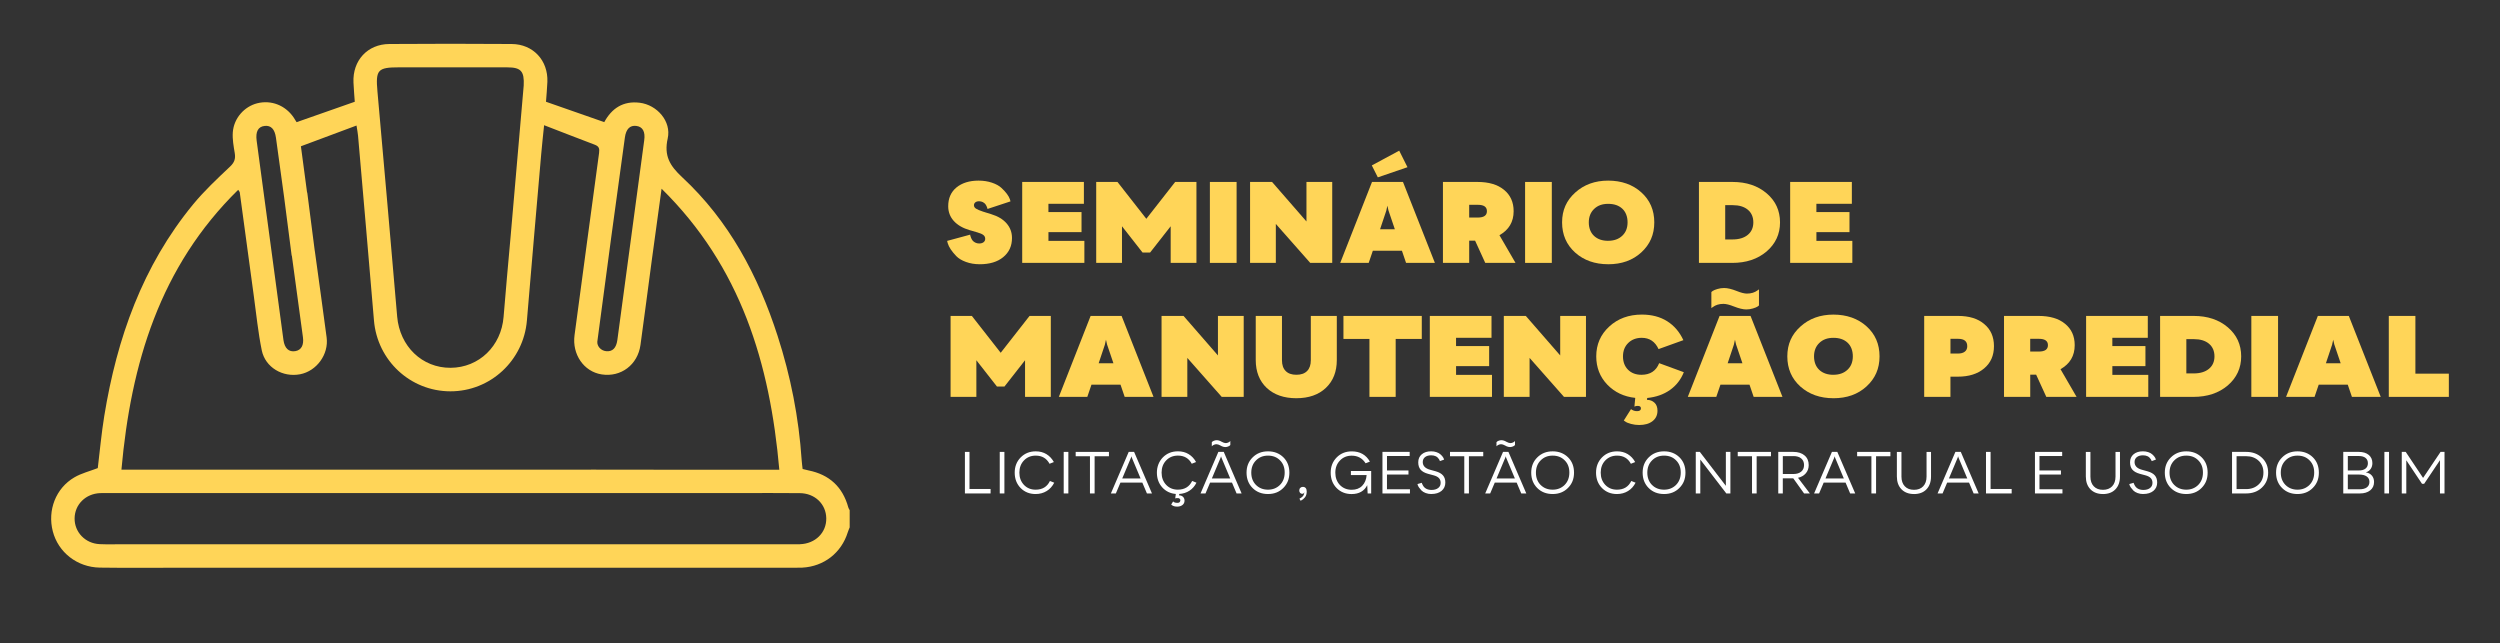 <svg xmlns="http://www.w3.org/2000/svg" id="Camada_1" viewBox="0 0 1080 277.89"><rect x="0" y="0" width="1080" height="277.89" fill="#333333" stroke="none"/><defs><style>      .st0 {        fill: #ffd558;      }      .st1 {        fill: #fff;      }    </style></defs><path class="st0" d="M366.47,219.21c-2.44-8.87-8.18-14.18-17.19-15.99-.86-.17-1.68-.41-2.55-.62-.15-1.4-.33-2.63-.41-3.85-1.23-18.34-4.76-36.24-10.41-53.7-8.41-26.01-20.96-49.68-41.18-68.46-5.37-4.99-7.96-9.3-6.28-16.78,1.66-7.38-4.59-14.51-12.13-15.43-7.14-.87-12.05,2.43-15.28,8.38-8.43-2.94-16.73-5.86-25.17-8.8.2-2.84.49-5.73.6-8.63.34-9.24-6.15-16.26-15.43-16.32-17.62-.13-35.26-.13-52.88,0-9.43.07-15.88,7.16-15.46,16.61.13,2.89.38,5.76.56,8.34-8.54,3-16.76,5.89-25.13,8.82-.39-.61-.83-1.39-1.33-2.12-3.61-5.2-9.64-7.53-15.62-6.06-5.63,1.4-10.15,6.44-10.61,12.54-.22,2.97.35,6.03.84,9,.4,2.42-.12,4.03-2.03,5.83-5.54,5.23-11.15,10.48-15.98,16.35-21.85,26.59-32.89,57.83-38.35,91.33-1.24,7.62-1.93,15.32-2.81,22.57-3.54,1.36-7.08,2.23-10.11,4-8.04,4.69-11.67,14.2-9.33,23.29,2.34,9.07,10.51,15.55,20.34,15.7,11.56.17,23.13.05,34.69.05,8.43,0,16.85,0,25.27,0,.18,0,.36,0,.54,0h239.89c1.02,0,2.03,0,3.03-.04,9.36-.49,16.91-6.36,19.68-15.28.23-.72.55-1.42.82-2.13v-7.42c-.2-.38-.49-.75-.59-1.16ZM264.16,101.72c1.91-14.11,3.85-28.21,5.79-42.32.51-3.69,2.2-5.36,4.96-5,2.73.36,3.91,2.47,3.4,6.16-3.86,28.78-7.74,57.55-11.61,86.32-.47,3.47-2.09,5.09-4.79,4.84-2.45-.23-4.01-2.28-3.87-4.1,2.12-15.91,4.1-30.91,6.12-45.91ZM172.39,29.1c15.61,0,31.22,0,46.82,0,5.82,0,7.35,1.66,7.03,7.87-1.87,21.66-3.78,43.68-5.7,65.7-.99,11.4-2.09,22.8-2.99,34.21-1,12.61-10.59,21.93-22.86,22.01-12.35.09-22.01-9.31-23.11-22.12-2.76-32.42-5.64-64.84-8.52-97.25-.83-9.34.07-10.43,9.33-10.43ZM114.31,54.4c2.75-.31,4.38,1.36,4.9,5.09,1.15,8.32,2.26,16.64,3.43,24.95l.03.2,3.33,25.81h.08c1.59,11.74,3.19,23.5,4.79,35.25.46,3.41-.7,5.54-3.29,5.99-2.82.48-4.64-1.23-5.13-4.8-3.86-28.69-7.71-57.38-11.57-86.06-.54-3.96.62-6.11,3.43-6.43ZM102.89,82c.45.68.64.84.67,1.01,2.04,15.01,4.06,30.02,6.11,45.03,1.07,7.78,1.84,15.62,3.41,23.3,1.52,7.4,9.07,11.77,16.53,10.35,7.18-1.37,12.46-8.6,11.49-15.92-1.64-12.35-3.35-24.68-5.05-37.02-.03-.18-.05-.35-.09-.52l-.02-.14-3.21-24.93h-.08c-.86-6.45-1.73-12.94-2.66-19.97,7.93-2.96,15.82-5.9,24.02-8.96.3,1.95.55,3.16.66,4.37,2.3,26.61,4.66,53.22,6.88,79.84,1.44,17.26,15.69,30.59,33.01,30.61,17.3.02,31.61-13.3,33.06-30.56,2.01-24.05,4.11-48.09,6.2-72.13.33-3.85.77-7.71,1.23-12.27,7.68,2.96,14.75,5.74,21.87,8.42,1.83.69,2.14,1.66,1.88,3.56-3.59,26.23-7.05,52.48-10.6,78.72-1.12,8.24,3.98,15.75,11.69,16.95,8.33,1.31,15.6-4.13,16.79-12.7,1.7-12.22,3.25-24.47,4.9-36.7,1.34-9.96,2.73-19.91,4.22-30.82,34.31,33.76,46.83,75.56,50.86,121.4h-4.29c-16.68,0-33.35,0-50.03,0v-.03h-24.36c-1.03-.08-2.07,0-3.1,0H52.46c4.11-45.9,16.6-87.68,50.44-120.89ZM345.54,235.11c-1.01.03-2.03,0-3.03,0H127.92c-.97,0-1.95-.04-2.93,0h-22.58c-16.32-.03-32.62,0-48.93,0-3.48,0-6.97.12-10.44-.04-6.2-.29-10.86-5.16-10.81-11.11.05-5.99,4.75-10.67,11-10.93,1.12-.05,2.24-.02,3.37-.02h208.19c.99,0,1.99.04,2.97,0h24.59c12.41.02,24.84,0,37.25,0,8.64,0,17.29-.07,25.94.03,6.51.06,11.31,4.73,11.41,10.84.11,6.24-4.75,11.03-11.4,11.22Z"></path><g><path class="st0" d="M423.21,114.15c-2.14,0-4.12-.33-5.92-.99-1.8-.66-3.2-1.5-4.19-2.53-1.97-2.06-3.2-3.91-3.68-5.55l-.26-1.01,9.96-2.7c0,.1.02.23.05.41s.14.48.31.92c.17.43.38.82.64,1.16.26.34.64.64,1.15.92s1.09.41,1.74.41c.78,0,1.41-.18,1.89-.55s.71-.86.71-1.47c0-.67-.26-1.22-.79-1.64-.53-.42-1.42-.8-2.68-1.16l-3.17-.92c-3-.87-5.3-2.19-6.92-3.98s-2.42-3.91-2.42-6.39c0-3.41,1.17-6.09,3.52-8.06,2.42-1.99,5.62-2.99,9.6-2.99,2.08,0,4,.3,5.77.89,1.77.6,3.15,1.36,4.13,2.29,1.91,1.77,3.11,3.39,3.63,4.87l.26.92-9.96,3.28c0-.1-.02-.22-.05-.36-.03-.14-.14-.41-.31-.8-.17-.38-.37-.72-.61-1.01-.24-.29-.59-.55-1.05-.8-.46-.24-1-.36-1.61-.36-.68,0-1.22.16-1.61.48-.39.32-.59.74-.59,1.25,0,.58.29,1.06.87,1.45.58.38,1.6.82,3.06,1.3l3.57,1.11c2.86.87,5.06,2.19,6.61,3.98,1.55,1.79,2.32,3.88,2.32,6.3,0,3.47-1.28,6.24-3.83,8.3-2.48,2.03-5.87,3.04-10.16,3.04Z"></path><path class="st0" d="M452.93,100.3v3.76h15.52v9.5h-26.86v-34.97h26.65v9.45h-15.32v3.57h14.3v8.68h-14.3Z"></path><path class="st0" d="M484.69,113.57h-11.13v-34.97h9.19l12.46,15.92,12.46-15.92h9.19v34.97h-11.13v-15.82l-8.88,11.34h-3.27l-8.88-11.34v15.82Z"></path><path class="st0" d="M534.21,113.57h-11.54v-34.97h11.54v34.97Z"></path><path class="st0" d="M551.16,113.57h-11.13v-34.97h9.5l14.86,17.07v-17.07h11.13v34.97h-9.5l-14.86-16.83v16.83Z"></path><path class="st0" d="M619.88,113.57h-12.46l-1.79-5.26h-12.56l-1.79,5.26h-12.3l13.73-34.97h13.38l13.79,34.97ZM604.46,65.09l3.57,7.14-12.81,4.39-2.6-5.16,11.84-6.37ZM598.9,90.94l-2.71,8.1h6.38l-2.76-8.15-.46-2.03-.46,2.07Z"></path><path class="st0" d="M654.7,113.57h-13.07l-4.39-9.6h-2.55v9.6h-11.34v-34.97h14.91c4.9,0,8.71,1.13,11.44,3.38,2.79,2.25,4.19,5.34,4.19,9.26,0,4.6-2.04,8.05-6.13,10.37l6.94,11.96ZM638.47,88.48h-3.78v5.5h3.73c2.62,0,3.93-.92,3.93-2.75s-1.29-2.75-3.88-2.75Z"></path><path class="st0" d="M670.38,113.57h-11.54v-34.97h11.54v34.97Z"></path><path class="st0" d="M694.73,114.15c-5.75,0-10.52-1.69-14.29-5.06-3.74-3.38-5.62-7.72-5.62-13.02s1.89-9.47,5.67-12.88c3.81-3.44,8.56-5.16,14.24-5.16s10.59,1.69,14.3,5.06c3.74,3.35,5.62,7.67,5.62,12.98s-1.87,9.54-5.62,12.98c-3.71,3.41-8.48,5.11-14.3,5.11ZM694.73,104.02c2.52,0,4.54-.72,6.08-2.17s2.3-3.38,2.3-5.79-.75-4.47-2.25-5.88-3.54-2.12-6.13-2.12-4.54.73-6.07,2.2c-1.53,1.46-2.3,3.4-2.3,5.81s.76,4.42,2.27,5.84c1.51,1.42,3.55,2.12,6.1,2.12Z"></path><path class="st0" d="M733.94,78.6h14.5c5.99,0,10.91,1.64,14.76,4.92,3.85,3.28,5.77,7.46,5.77,12.54s-1.94,9.25-5.82,12.59c-3.88,3.28-8.81,4.92-14.81,4.92h-14.4v-34.97ZM745.28,103.44h3.17c2.79,0,4.99-.66,6.59-1.98,1.6-1.32,2.4-3.12,2.4-5.4s-.79-4.13-2.37-5.45c-1.58-1.32-3.75-1.98-6.51-1.98h-3.27v14.81Z"></path><path class="st0" d="M784.69,100.3v3.76h15.52v9.5h-26.86v-34.97h26.65v9.45h-15.32v3.57h14.3v8.68h-14.3Z"></path><path class="st0" d="M421.78,171.45h-11.13v-34.97h9.19l12.46,15.92,12.46-15.92h9.19v34.97h-11.13v-15.82l-8.88,11.34h-3.27l-8.88-11.34v15.82Z"></path><path class="st0" d="M498.32,171.45h-12.46l-1.79-5.26h-12.56l-1.79,5.26h-12.3l13.73-34.97h13.38l13.79,34.97ZM477.33,148.83l-2.71,8.1h6.38l-2.76-8.15-.46-2.03-.46,2.07Z"></path><path class="st0" d="M512.92,171.45h-11.13v-34.97h9.5l14.86,17.07v-17.07h11.13v34.97h-9.5l-14.86-16.83v16.83Z"></path><path class="st0" d="M559.99,172.03c-5.31,0-9.57-1.48-12.76-4.44-3.16-2.99-4.75-7.01-4.75-12.06v-19.05h11.33v19.15c0,2.03.54,3.58,1.61,4.65,1.07,1.08,2.61,1.62,4.62,1.62s3.55-.54,4.62-1.62c1.07-1.08,1.61-2.63,1.61-4.65v-19.15h11.23v19.05c0,5.05-1.58,9.07-4.75,12.06-3.13,2.96-7.39,4.44-12.76,4.44Z"></path><path class="st0" d="M580.36,136.48h33.85v9.94h-11.28v25.03h-11.33v-25.03h-11.23v-9.94Z"></path><path class="st0" d="M629.02,158.19v3.76h15.52v9.5h-26.86v-34.97h26.65v9.45h-15.32v3.57h14.3v8.68h-14.3Z"></path><path class="st0" d="M660.78,171.45h-11.13v-34.97h9.5l14.86,17.07v-17.07h11.13v34.97h-9.5l-14.86-16.83v16.83Z"></path><path class="st0" d="M716.74,156.88l10.67,3.91c-1.26,3.18-3.25,5.74-5.97,7.67-2.72,1.93-6.01,3.09-9.85,3.47l-.1.82h.1c1.23,0,2.27.4,3.14,1.21.87.8,1.3,1.96,1.3,3.47,0,1.9-.71,3.4-2.14,4.51s-3.35,1.66-5.77,1.66c-1.19,0-2.36-.15-3.5-.46-1.14-.31-1.95-.63-2.43-.99l-.71-.48,3.11-4.92c.78.58,1.65.87,2.6.87,1.12,0,1.69-.4,1.69-1.21,0-.71-.46-1.06-1.38-1.06-.58,0-.99.08-1.23.24l-.2.05.36-3.76c-4.87-.51-8.9-2.43-12.1-5.74-3.17-3.34-4.75-7.41-4.75-12.2,0-5.14,1.87-9.44,5.62-12.88,3.74-3.44,8.44-5.16,14.09-5.16,4.25,0,7.9.96,10.93,2.87,3.03,1.91,5.36,4.64,7,8.18l-10.72,3.86c-1.5-3.25-3.92-4.87-7.25-4.87-2.38,0-4.33.74-5.85,2.22-1.51,1.48-2.27,3.41-2.27,5.79s.73,4.34,2.2,5.79c1.46,1.45,3.39,2.17,5.77,2.17,3.78,0,6.33-1.67,7.66-5.02Z"></path><path class="st0" d="M770.04,171.45h-12.46l-1.79-5.26h-12.56l-1.79,5.26h-12.31l13.73-34.97h13.38l13.79,34.97ZM754.37,133.68c-1.36,0-3.15-.43-5.36-1.3-1.87-.74-3.37-1.11-4.49-1.11-1.84,0-3.37.47-4.6,1.4l-.61.43v-6.95l.61-.48c.37-.26,1.04-.53,1.99-.82.95-.29,1.92-.43,2.91-.43,1.46,0,3.28.43,5.46,1.3,1.84.74,3.3,1.11,4.39,1.11,1.84,0,3.37-.47,4.6-1.4l.61-.43v6.95l-.61.48c-.38.26-1.04.53-1.99.82-.95.29-1.92.43-2.91.43ZM749.06,148.83l-2.71,8.1h6.38l-2.76-8.15-.46-2.03-.46,2.07Z"></path><path class="st0" d="M792.04,172.03c-5.75,0-10.52-1.69-14.3-5.06-3.74-3.38-5.62-7.72-5.62-13.02s1.89-9.47,5.67-12.88c3.81-3.44,8.56-5.16,14.25-5.16s10.58,1.69,14.3,5.06c3.74,3.35,5.62,7.67,5.62,12.98s-1.87,9.54-5.62,12.98c-3.71,3.41-8.48,5.11-14.3,5.11ZM792.04,161.9c2.52,0,4.54-.72,6.08-2.17s2.3-3.38,2.3-5.79-.75-4.47-2.25-5.88c-1.5-1.42-3.54-2.12-6.13-2.12s-4.54.73-6.08,2.2c-1.53,1.46-2.3,3.4-2.3,5.81s.76,4.42,2.27,5.84c1.51,1.42,3.55,2.12,6.1,2.12Z"></path><path class="st0" d="M831.26,136.48h14.6c4.83,0,8.61,1.17,11.34,3.52,2.79,2.32,4.19,5.5,4.19,9.55s-1.41,7.22-4.24,9.6c-2.83,2.38-6.6,3.57-11.34,3.57h-3.22v8.73h-11.34v-34.97ZM842.59,152.73h3.27c1.26,0,2.24-.27,2.94-.82s1.05-1.33,1.05-2.36c0-2.12-1.31-3.18-3.93-3.18h-3.32v6.37Z"></path><path class="st0" d="M897.07,171.45h-13.07l-4.39-9.6h-2.55v9.6h-11.33v-34.97h14.91c4.9,0,8.71,1.13,11.44,3.38,2.79,2.25,4.19,5.34,4.19,9.26,0,4.6-2.04,8.05-6.13,10.37l6.94,11.96ZM880.83,146.37h-3.78v5.5h3.73c2.62,0,3.93-.92,3.93-2.75s-1.29-2.75-3.88-2.75Z"></path><path class="st0" d="M912.54,158.19v3.76h15.52v9.5h-26.86v-34.97h26.65v9.45h-15.32v3.57h14.3v8.68h-14.3Z"></path><path class="st0" d="M933.16,136.48h14.5c5.99,0,10.91,1.64,14.76,4.92,3.85,3.28,5.77,7.46,5.77,12.54s-1.94,9.25-5.82,12.59c-3.88,3.28-8.82,4.92-14.81,4.92h-14.4v-34.97ZM944.5,161.32h3.16c2.79,0,4.99-.66,6.59-1.98,1.6-1.32,2.4-3.12,2.4-5.4s-.79-4.13-2.37-5.45c-1.58-1.32-3.75-1.98-6.51-1.98h-3.27v14.81Z"></path><path class="st0" d="M984.12,171.45h-11.54v-34.97h11.54v34.97Z"></path><path class="st0" d="M1028.49,171.45h-12.46l-1.79-5.26h-12.56l-1.79,5.26h-12.31l13.73-34.97h13.38l13.79,34.97ZM1007.5,148.83l-2.71,8.1h6.38l-2.76-8.15-.46-2.03-.46,2.07Z"></path><path class="st0" d="M1043.45,136.48v24.94h14.45v10.03h-25.94v-34.97h11.49Z"></path></g><g><path class="st1" d="M418.82,195.22v16.02h9.11v1.93h-11.09v-17.95h1.98Z"></path><path class="st1" d="M433.9,213.17h-2.01v-17.95h2.01v17.95Z"></path><path class="st1" d="M455.26,199.61l-1.86.74c-1.26-2.34-3.24-3.52-5.97-3.52-2.05,0-3.74.69-5.08,2.08-1.32,1.37-1.98,3.13-1.98,5.27s.66,3.89,1.98,5.3c1.32,1.37,3,2.06,5.03,2.06,2.94,0,5-1.26,6.19-3.76l1.86.74c-.79,1.55-1.88,2.76-3.27,3.61s-2.99,1.29-4.8,1.29c-2.59,0-4.75-.87-6.46-2.6-1.7-1.75-2.55-3.96-2.55-6.63s.86-4.82,2.58-6.59c1.73-1.75,3.9-2.62,6.51-2.62,1.75,0,3.29.4,4.62,1.21,1.33.81,2.4,1.95,3.21,3.42Z"></path><path class="st1" d="M461.53,213.17h-2.01v-17.95h2.01v17.95Z"></path><path class="st1" d="M464.7,195.22h14.36v1.88h-6.19v16.07h-2.01v-16.07h-6.17v-1.88Z"></path><path class="st1" d="M497.65,213.17h-2.18l-1.98-4.68h-9.46l-1.98,4.68h-2.15l7.7-17.95h2.33l7.72,17.95ZM488.57,197.75l-3.76,8.94h7.92l-3.76-8.94-.2-.64-.2.64Z"></path><path class="st1" d="M515.01,207.78l1.86.74c-.71,1.45-1.71,2.6-3,3.45-1.29.85-2.76,1.32-4.43,1.42l-.07.62h.1c.64,0,1.18.22,1.61.64.43.43.64.97.64,1.61,0,.79-.29,1.42-.88,1.89-.59.47-1.35.71-2.29.71-.99,0-1.77-.22-2.33-.67l-.27-.22.84-1.36c.36.41.94.62,1.73.62.69.05,1.13-.18,1.31-.69.18-.46.09-.84-.27-1.14-.23-.18-.54-.26-.92-.22-.41,0-.69.04-.82.12l-.12.02.25-1.93c-2.38-.2-4.33-1.15-5.87-2.85-1.54-1.72-2.3-3.84-2.3-6.36s.86-4.82,2.58-6.59c1.73-1.75,3.9-2.62,6.51-2.62,1.75,0,3.29.4,4.62,1.21s2.4,1.95,3.21,3.42l-1.86.74c-1.25-2.34-3.24-3.52-5.97-3.52-2.05,0-3.74.69-5.08,2.08-1.32,1.37-1.98,3.13-1.98,5.27s.66,3.89,1.98,5.3c1.32,1.37,3,2.06,5.03,2.06,2.94,0,5-1.26,6.19-3.76Z"></path><path class="st1" d="M536.38,213.17h-2.18l-1.98-4.68h-9.46l-1.98,4.68h-2.15l7.7-17.95h2.33l7.72,17.95ZM525.51,191.9c-.33,0-.67.07-1.02.22s-.6.3-.77.47l-.22.22v-1.76s.11-.13.22-.25c.13-.13.39-.27.77-.42.38-.15.76-.22,1.14-.22.66,0,1.38.23,2.15.69.71.38,1.28.57,1.71.57.33,0,.67-.07,1.02-.22s.6-.3.77-.47l.22-.25v1.76c-.05.07-.13.15-.25.25-.13.13-.39.27-.77.42s-.76.22-1.14.22c-.48,0-.96-.11-1.44-.32l-.72-.37c-.64-.36-1.2-.54-1.68-.54ZM527.29,197.75l-3.76,8.94h7.92l-3.76-8.94-.2-.64-.2.64Z"></path><path class="st1" d="M547.77,213.42c-2.71,0-4.93-.87-6.66-2.6-1.73-1.73-2.6-3.94-2.6-6.63s.87-4.85,2.62-6.59c1.75-1.75,3.96-2.62,6.64-2.62s4.89.86,6.64,2.57c1.73,1.7,2.6,3.91,2.6,6.64s-.87,4.86-2.62,6.61c-1.73,1.75-3.94,2.62-6.61,2.62ZM547.77,211.54c2.08,0,3.8-.69,5.18-2.06,1.35-1.37,2.03-3.14,2.03-5.3.02-2.18-.65-3.95-2-5.3-1.34-1.37-3.07-2.05-5.2-2.05s-3.83.69-5.2,2.08c-1.35,1.35-2.03,3.11-2.03,5.27s.67,3.93,2.01,5.3c1.37,1.37,3.11,2.06,5.22,2.06Z"></path><path class="st1" d="M562.87,210.33c.51,0,.91.17,1.2.52.29.35.43.84.43,1.49,0,1.06-.26,1.9-.77,2.52-.51.63-1.05,1.07-1.61,1.34l-.27.12-.5-.89c.12-.03.35-.17.69-.4.89-.51,1.36-1.29,1.41-2.33h-.07c-.07.41-.35.62-.84.62-.36,0-.67-.13-.9-.4-.24-.26-.36-.6-.36-1.02,0-.48.15-.86.45-1.15.3-.29.68-.43,1.14-.43Z"></path><path class="st1" d="M583.59,205.2v-1.73h8.76v9.71h-1.53l-.17-3.59c-1.29,2.56-3.55,3.84-6.78,3.84-2.59,0-4.75-.87-6.46-2.6-1.7-1.75-2.55-3.96-2.55-6.63s.86-4.82,2.58-6.59c1.73-1.75,3.9-2.62,6.51-2.62,3.57,0,6.18,1.48,7.85,4.43l-1.86.72c-1.4-2.2-3.41-3.29-6.02-3.29-2.03,0-3.71.69-5.05,2.08s-2.01,3.14-2.01,5.27.66,3.92,1.98,5.32c1.34,1.37,3.04,2.06,5.1,2.06,1.91,0,3.42-.58,4.53-1.73,1.15-1.17,1.79-2.72,1.91-4.63h-6.78Z"></path><path class="st1" d="M599.17,205v6.36h9.93v1.81h-11.88v-17.95h11.76v1.78h-9.8v6.24h9.28v1.76h-9.28Z"></path><path class="st1" d="M618.36,213.42c-.89,0-1.72-.14-2.48-.43-.76-.29-1.35-.65-1.78-1.08-.87-.92-1.42-1.71-1.63-2.35l-.12-.45,1.86-.54c.03.22.19.58.47,1.09.68,1.29,1.91,1.96,3.69,2,1.22,0,2.19-.27,2.91-.82.72-.54,1.08-1.3,1.08-2.25,0-.84-.25-1.53-.75-2.06-.5-.53-1.29-.93-2.36-1.21l-2.38-.64c-1.44-.4-2.49-.99-3.17-1.78-.68-.79-1.02-1.85-1.02-3.17,0-1.45.5-2.61,1.51-3.47,1.01-.86,2.36-1.29,4.06-1.29.83,0,1.59.12,2.3.36.71.24,1.26.54,1.66.9.79.69,1.3,1.35,1.51,1.96l.12.37-1.81.64c-.05-.21-.19-.5-.42-.87-.69-1.09-1.81-1.63-3.34-1.63-1.12,0-2.01.26-2.66.78-.65.52-.98,1.23-.98,2.12,0,1.65,1.06,2.76,3.17,3.34l2.43.67c1.42.4,2.47.99,3.14,1.77.68.78,1.01,1.81,1.01,3.08,0,1.49-.54,2.69-1.63,3.61-1.09.89-2.55,1.34-4.38,1.34Z"></path><path class="st1" d="M626.4,195.22h14.36v1.88h-6.19v16.07h-2v-16.07h-6.17v-1.88Z"></path><path class="st1" d="M659.36,213.17h-2.18l-1.98-4.68h-9.46l-1.98,4.68h-2.15l7.7-17.95h2.33l7.72,17.95ZM648.49,191.9c-.33,0-.67.07-1.02.22s-.6.3-.77.47l-.22.22v-1.76s.11-.13.22-.25c.13-.13.39-.27.77-.42.38-.15.76-.22,1.14-.22.66,0,1.38.23,2.15.69.71.38,1.28.57,1.71.57.33,0,.67-.07,1.02-.22s.6-.3.77-.47l.22-.25v1.76c-.05.07-.13.15-.25.25-.13.13-.39.27-.77.42s-.76.22-1.14.22c-.48,0-.96-.11-1.44-.32l-.72-.37c-.64-.36-1.2-.54-1.68-.54ZM650.27,197.75l-3.76,8.94h7.92l-3.76-8.94-.2-.64-.2.64Z"></path><path class="st1" d="M670.75,213.42c-2.71,0-4.93-.87-6.66-2.6s-2.6-3.94-2.6-6.63.87-4.85,2.62-6.59c1.75-1.75,3.96-2.62,6.63-2.62s4.89.86,6.64,2.57c1.73,1.7,2.6,3.91,2.6,6.64s-.87,4.86-2.62,6.61c-1.73,1.75-3.94,2.62-6.61,2.62ZM670.75,211.54c2.08,0,3.81-.69,5.18-2.06,1.35-1.37,2.03-3.14,2.03-5.3.02-2.18-.65-3.95-2.01-5.3-1.34-1.37-3.07-2.05-5.2-2.05s-3.83.69-5.2,2.08c-1.35,1.35-2.03,3.11-2.03,5.27s.67,3.93,2.01,5.3c1.37,1.37,3.11,2.06,5.22,2.06Z"></path><path class="st1" d="M706.4,199.61l-1.86.74c-1.25-2.34-3.24-3.52-5.97-3.52-2.05,0-3.74.69-5.08,2.08-1.32,1.37-1.98,3.13-1.98,5.27s.66,3.89,1.98,5.3c1.32,1.37,3,2.06,5.03,2.06,2.94,0,5-1.26,6.19-3.76l1.86.74c-.79,1.55-1.88,2.76-3.27,3.61s-2.99,1.29-4.8,1.29c-2.59,0-4.74-.87-6.46-2.6-1.7-1.75-2.55-3.96-2.55-6.63s.86-4.82,2.57-6.59c1.73-1.75,3.9-2.62,6.51-2.62,1.75,0,3.29.4,4.62,1.21s2.4,1.95,3.21,3.42Z"></path><path class="st1" d="M718.88,213.42c-2.71,0-4.93-.87-6.66-2.6s-2.6-3.94-2.6-6.63.87-4.85,2.62-6.59c1.75-1.75,3.96-2.62,6.64-2.62s4.89.86,6.64,2.57c1.73,1.7,2.6,3.91,2.6,6.64s-.87,4.86-2.62,6.61c-1.73,1.75-3.94,2.62-6.61,2.62ZM718.88,211.54c2.08,0,3.8-.69,5.17-2.06,1.35-1.37,2.03-3.14,2.03-5.3.02-2.18-.65-3.95-2.01-5.3-1.34-1.37-3.07-2.05-5.2-2.05s-3.83.69-5.2,2.08c-1.35,1.35-2.03,3.11-2.03,5.27s.67,3.93,2,5.3c1.37,1.37,3.11,2.06,5.22,2.06Z"></path><path class="st1" d="M734.53,213.17h-1.96v-17.95h1.76l11.24,14.66v-14.66h1.96v17.95h-1.76l-11.24-14.63v14.63Z"></path><path class="st1" d="M750.7,195.22h14.36v1.88h-6.19v16.07h-2v-16.07h-6.17v-1.88Z"></path><path class="st1" d="M776.74,206.41l5.12,6.76h-2.5l-4.68-6.54h-4.51v6.54h-1.96v-17.95h6.54c2.01,0,3.62.51,4.83,1.54,1.19,1.01,1.78,2.39,1.78,4.16,0,1.39-.41,2.57-1.24,3.54s-1.96,1.63-3.39,1.96ZM774.79,197.05h-4.61v7.72h4.58c1.42,0,2.54-.34,3.36-1.03.82-.69,1.23-1.63,1.23-2.84s-.41-2.15-1.21-2.84-1.92-1.03-3.34-1.03Z"></path><path class="st1" d="M801.45,213.17h-2.18l-1.98-4.68h-9.46l-1.98,4.68h-2.16l7.7-17.95h2.33l7.73,17.95ZM792.37,197.75l-3.76,8.94h7.92l-3.76-8.94-.2-.64-.2.64Z"></path><path class="st1" d="M802.29,195.22h14.36v1.88h-6.19v16.07h-2.01v-16.07h-6.17v-1.88Z"></path><path class="st1" d="M826.83,213.42c-2.26,0-4.06-.68-5.4-2.05-1.32-1.37-1.98-3.21-1.98-5.52v-10.62h1.98v10.65c0,1.78.48,3.18,1.45,4.2s2.29,1.52,3.97,1.52,3.01-.51,3.97-1.52,1.45-2.41,1.45-4.2v-10.65h1.93v10.62c0,2.33-.66,4.18-1.98,5.55-1.3,1.35-3.1,2.03-5.4,2.03Z"></path><path class="st1" d="M854.79,213.17h-2.18l-1.98-4.68h-9.46l-1.98,4.68h-2.16l7.7-17.95h2.33l7.72,17.95ZM845.7,197.75l-3.76,8.94h7.92l-3.76-8.94-.2-.64-.2.64Z"></path><path class="st1" d="M859.93,195.22v16.02h9.11v1.93h-11.09v-17.95h1.98Z"></path><path class="st1" d="M881.05,205v6.36h9.93v1.81h-11.88v-17.95h11.76v1.78h-9.81v6.24h9.28v1.76h-9.28Z"></path><path class="st1" d="M908.46,213.42c-2.26,0-4.06-.68-5.4-2.05-1.32-1.37-1.98-3.21-1.98-5.52v-10.62h1.98v10.65c0,1.78.48,3.18,1.45,4.2s2.29,1.52,3.97,1.52,3.01-.51,3.97-1.52,1.45-2.41,1.45-4.2v-10.65h1.93v10.62c0,2.33-.66,4.18-1.98,5.55-1.3,1.35-3.1,2.03-5.4,2.03Z"></path><path class="st1" d="M925.87,213.42c-.89,0-1.72-.14-2.48-.43-.76-.29-1.35-.65-1.78-1.08-.87-.92-1.42-1.71-1.63-2.35l-.12-.45,1.86-.54c.03.22.19.58.47,1.09.68,1.29,1.91,1.96,3.69,2,1.22,0,2.19-.27,2.91-.82.72-.54,1.08-1.3,1.08-2.25,0-.84-.25-1.53-.76-2.06-.5-.53-1.29-.93-2.36-1.21l-2.38-.64c-1.44-.4-2.49-.99-3.17-1.78-.68-.79-1.02-1.85-1.02-3.17,0-1.45.5-2.61,1.51-3.47,1.01-.86,2.36-1.29,4.06-1.29.83,0,1.59.12,2.3.36.71.24,1.26.54,1.66.9.79.69,1.3,1.35,1.51,1.96l.12.37-1.81.64c-.05-.21-.19-.5-.42-.87-.69-1.09-1.81-1.63-3.34-1.63-1.12,0-2.01.26-2.66.78-.65.52-.98,1.23-.98,2.12,0,1.65,1.06,2.76,3.17,3.34l2.43.67c1.42.4,2.47.99,3.15,1.77.68.78,1.02,1.81,1.02,3.08,0,1.49-.54,2.69-1.63,3.61-1.09.89-2.55,1.34-4.38,1.34Z"></path><path class="st1" d="M944.46,213.42c-2.71,0-4.93-.87-6.66-2.6-1.73-1.73-2.6-3.94-2.6-6.63s.87-4.85,2.62-6.59c1.75-1.75,3.96-2.62,6.64-2.62s4.89.86,6.64,2.57c1.73,1.7,2.6,3.91,2.6,6.64s-.87,4.86-2.62,6.61c-1.73,1.75-3.94,2.62-6.61,2.62ZM944.46,211.54c2.08,0,3.81-.69,5.18-2.06,1.35-1.37,2.03-3.14,2.03-5.3.02-2.18-.65-3.95-2-5.3-1.34-1.37-3.07-2.05-5.2-2.05s-3.83.69-5.2,2.08c-1.35,1.35-2.03,3.11-2.03,5.27s.67,3.93,2.01,5.3c1.37,1.37,3.11,2.06,5.22,2.06Z"></path><path class="st1" d="M964.25,195.22h6.14c2.74,0,5,.84,6.78,2.53,1.78,1.68,2.67,3.83,2.67,6.44s-.9,4.76-2.7,6.46c-1.78,1.68-4.05,2.52-6.81,2.52h-6.09v-17.95ZM966.2,211.29h4.13c2.18,0,3.97-.66,5.37-1.98,1.4-1.3,2.1-3.01,2.1-5.12.02-2.1-.67-3.81-2.05-5.13-1.4-1.32-3.2-1.98-5.37-1.98h-4.18v14.21Z"></path><path class="st1" d="M992.52,213.42c-2.71,0-4.93-.87-6.66-2.6-1.73-1.73-2.6-3.94-2.6-6.63s.87-4.85,2.62-6.59c1.75-1.75,3.96-2.62,6.64-2.62s4.89.86,6.63,2.57c1.73,1.7,2.6,3.91,2.6,6.64s-.88,4.86-2.63,6.61c-1.73,1.75-3.94,2.62-6.61,2.62ZM992.52,211.54c2.08,0,3.8-.69,5.18-2.06,1.35-1.37,2.03-3.14,2.03-5.3.02-2.18-.65-3.95-2-5.3-1.34-1.37-3.07-2.05-5.2-2.05s-3.83.69-5.2,2.08c-1.35,1.35-2.03,3.11-2.03,5.27s.67,3.93,2.01,5.3c1.37,1.37,3.11,2.06,5.22,2.06Z"></path><path class="st1" d="M1022.13,204.04v.05c1.06.17,1.9.62,2.52,1.36.63.74.94,1.67.94,2.77,0,1.52-.55,2.72-1.66,3.61s-2.59,1.34-4.46,1.34h-7.18v-17.95h6.76c1.78,0,3.2.44,4.25,1.31,1.05.88,1.57,2.06,1.57,3.54,0,.97-.25,1.82-.74,2.52-.5.71-1.16,1.19-2.01,1.44ZM1019.04,197h-4.78v6.24h4.78c1.24,0,2.2-.27,2.87-.82.68-.54,1.02-1.31,1.02-2.3s-.34-1.76-1.02-2.3c-.68-.54-1.63-.82-2.87-.82ZM1014.26,211.37h5.08c1.35,0,2.4-.28,3.14-.83.74-.55,1.11-1.34,1.11-2.36s-.39-1.79-1.16-2.34c-.78-.55-1.87-.83-3.27-.83h-4.9v6.36Z"></path><path class="st1" d="M1032.06,213.17h-2v-17.95h2v17.95Z"></path><path class="st1" d="M1039.52,213.17h-1.96v-17.95h1.71l7.5,11.24,7.55-11.24h1.71v17.95h-1.96v-14.36l-6.83,10.18h-.94l-6.78-10.15v14.34Z"></path></g></svg>